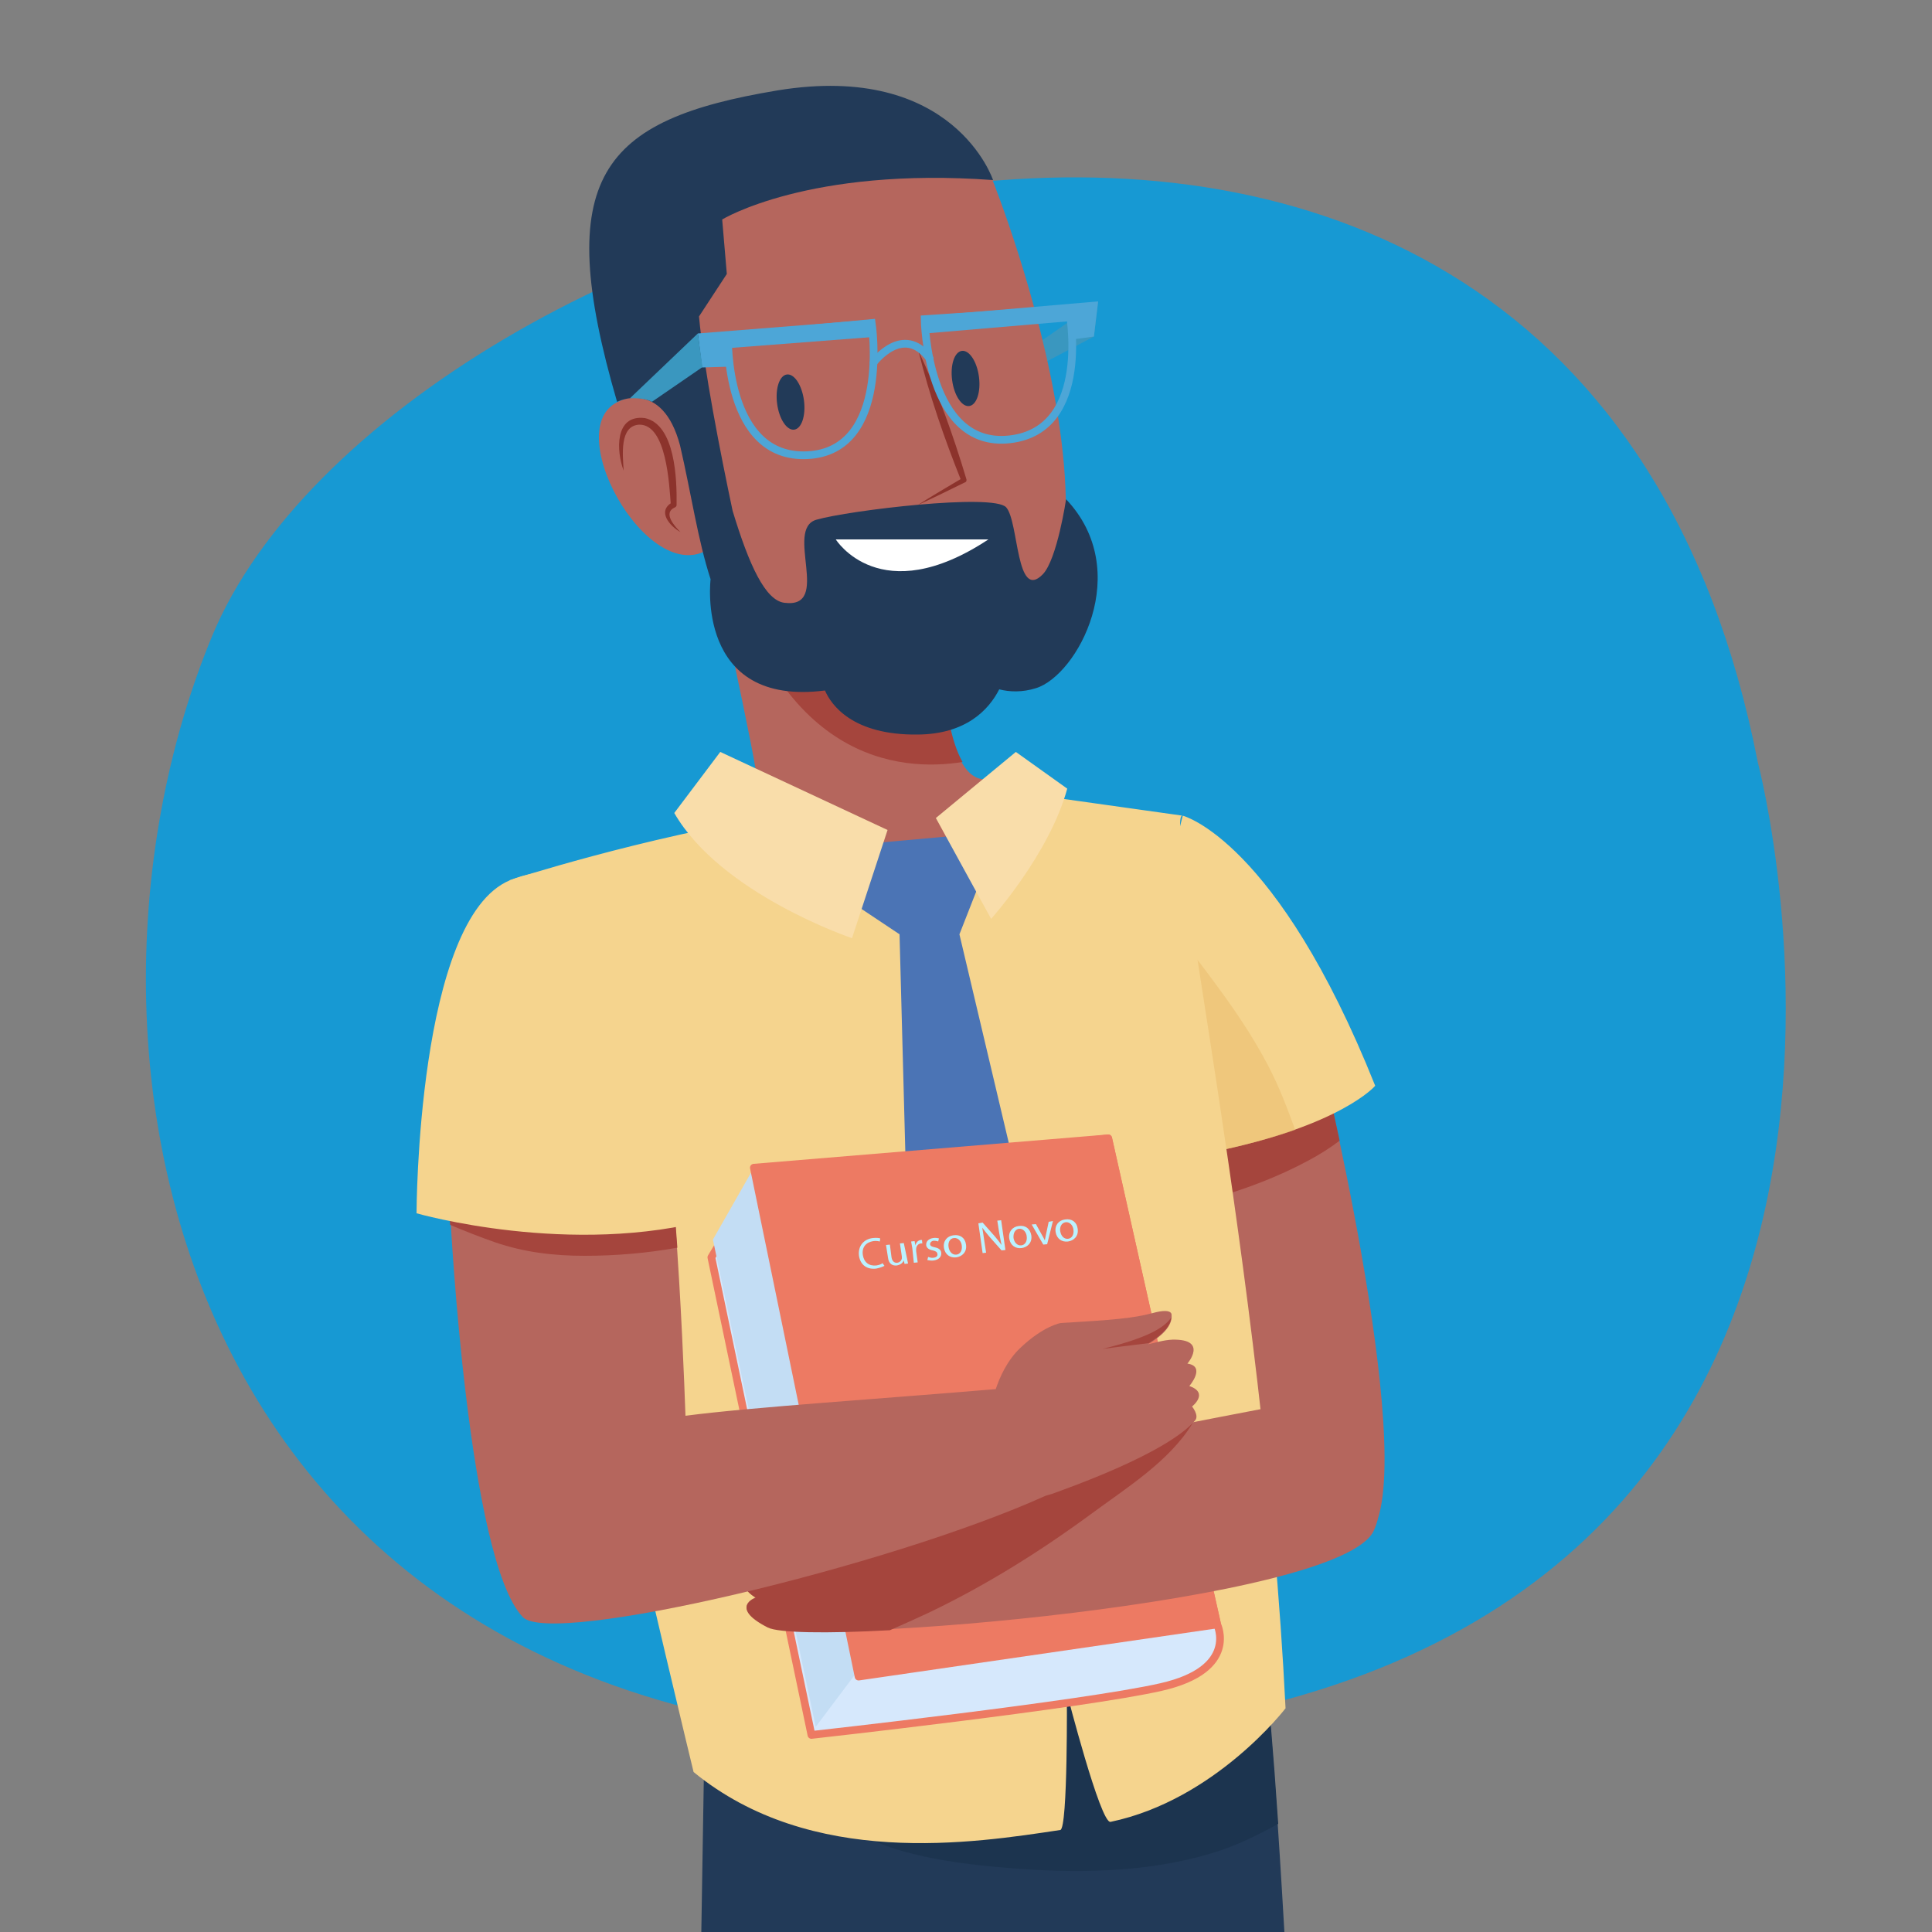 <?xml version="1.0" encoding="utf-8"?>
<!-- Generator: Adobe Illustrator 21.0.2, SVG Export Plug-In . SVG Version: 6.00 Build 0)  -->
<svg version="1.1" xmlns="http://www.w3.org/2000/svg" xmlns:xlink="http://www.w3.org/1999/xlink" x="0px" y="0px"
	 viewBox="0 0 500 500" style="enable-background:new 0 0 500 500;" xml:space="preserve">
<rect x="0" y="0" width="500" height="500" fill="#808080" stroke="none"/>
<style type="text/css">
	.st0{fill:#1799D3;}
	.st1{fill:#3A97BF;}
	.st2{fill:#B5665D;}
	.st3{fill:#A5453D;}
	.st4{fill:#223A58;}
	.st5{fill:#FFFFFF;}
	.st6{fill:#8C332C;}
	.st7{fill:none;stroke:#4DA6D7;stroke-width:2;stroke-miterlimit:10;}
	.st8{fill:#4DA6D7;}
	.st9{fill:none;stroke:#4DA6D7;stroke-width:2;stroke-linecap:round;stroke-miterlimit:10;}
	.st10{fill:#1C344F;}
	.st11{fill:#F5D48E;}
	.st12{opacity:0.49;fill:#E8BB6B;}
	.st13{fill:#4B74B5;}
	.st14{fill:#F9DDAA;}
	.st15{fill:#D6E8FC;stroke:#ED7A63;stroke-width:2;stroke-linecap:round;stroke-linejoin:round;stroke-miterlimit:10;}
	.st16{fill:#C3DDF4;}
	.st17{fill:#ED7A63;stroke:#ED7A63;stroke-width:2;stroke-linecap:round;stroke-linejoin:round;stroke-miterlimit:10;}
	.st18{clip-path:url(#SVGID_2_);fill:#BBF2FF;stroke:#000000;stroke-width:0.5;stroke-miterlimit:10;}
</style>
<g id="BACKGROUND">
	<g>
		<path class="st0" d="M454.9,197.2c0,0,61.3,230.4-172.6,251.5C48.4,469.8,8.2,277.3,54.9,164.6S407.2-47.1,454.9,197.2z"/>
	</g>
</g>
<g id="OBJECTS">
	<g>
		<g>
			<g>
				<polygon class="st1" points="284.2,78 261.5,93.8 262.4,98 283.1,87.1 				"/>
				<g>
					<g>
						<path class="st2" d="M204,226.9c-5.3-6.1-10.4-12.4-15.7-18.5c4.2-1.1,8.2-3.1,7.2-9.6c-2-12.5-15.9-75.2-15.9-75.2l63.8,37.6
							c0,0-0.7,38.3,10.5,40.4c11.2,2.1,14.5,11.8-23.7,22.3C219.8,226.6,211.1,227.4,204,226.9z"/>
						<path class="st3" d="M187.2,141.2c-1.4-5.8-2.1-10.6-2.2-14.6l58.5,34.4c0,0-0.4,25.8,5.6,36.2
							C233,199.8,200.7,197.3,187.2,141.2z"/>
					</g>
					<g>
						<g>
							<path class="st2" d="M256.9,46.7c0,0,48.8,121.8-10.2,129.6c-59.1,7.8-69.9-56.7-72.3-72.3c-2.4-15.7-5.4-53.7,32-63.9
								C243.7,29.8,256.9,46.7,256.9,46.7z"/>
							<path class="st2" d="M185.2,132.3c0,0-7.2-37.5-25.5-28.2c-15.2,7.7,10,51.2,25.5,36.6C197,129.6,185.2,132.3,185.2,132.3z"
								/>
						</g>
						<path class="st4" d="M275.9,129.2c0,0-2.3,15.5-6,19.4c-7,7.2-6.2-13.6-9.5-17.3c-3.3-3.7-40.8,0.8-49.1,3.2
							c-8.4,2.4,4.1,23.1-8.3,21.5c-4.9-0.6-9.1-9.6-13.4-23.8c-3.1-14.6-7.5-37.1-8.7-50.3l7.2-11l-1.2-14.1
							c0,0,22.4-13.7,70.1-10.2c0,0-10.1-30.7-55.8-23.2c-45.7,7.6-58.5,22.3-41.5,80.6c0,0,11.7-6.1,16.3,11.3
							c2.9,12.5,4.6,24.5,7.9,34.6l0,0c0,0-4.1,33.1,29.6,28.8c1.6,3.7,7.1,11.6,24,11.4c12.5-0.1,18.4-6.4,21.1-11.7
							c2.7,0.7,6,0.8,9.5-0.3C278.8,174.8,293.5,147.8,275.9,129.2z"/>
					</g>
				</g>
				<g>
					<path class="st5" d="M255.8,139.6h-39.5C216.3,139.6,227.8,158.1,255.8,139.6z"/>
					<g>
						<path class="st6" d="M237.7,90.8c5,10.7,9,21.8,12.4,33.2c0.1,0.3,0,0.7-0.3,0.8c-4.1,2-8.1,4-12.3,5.9
							c3.8-2.4,7.7-4.7,11.6-7l-0.3,0.8C244.4,113.5,240.5,102.3,237.7,90.8L237.7,90.8z"/>
					</g>
					
						<ellipse transform="matrix(0.991 -0.133 0.133 0.991 -12.013 28.103)" class="st4" cx="204.6" cy="104.1" rx="3.5" ry="7.2"/>
					
						<ellipse transform="matrix(0.991 -0.133 0.133 0.991 -10.804 34.065)" class="st4" cx="249.9" cy="98" rx="3.5" ry="7.2"/>
					<g>
						<path class="st6" d="M176.1,137.7c-2.7-1.5-6.2-5.4-2.1-7.7c0,0-0.4,0.6-0.4,0.6c-0.4-5.2-1.1-20.7-8.1-20.7
							c-5.3,0.2-4.3,8.1-4.1,11.9c-1.9-5-2.4-14.6,5.5-13.6c7.9,1.7,8.3,16,8.2,22.5c0,0.3-0.2,0.5-0.4,0.6
							C171.4,132.7,174.6,136.2,176.1,137.7L176.1,137.7z"/>
					</g>
				</g>
			</g>
			<g>
				<g>
					<path class="st7" d="M188.4,87.1c0,0-0.9,31.8,20.6,30.7c21.6-1.1,16.6-34.2,16.6-34.2L188.4,87.1z"/>
					<polygon class="st8" points="188.4,94.9 181.7,95.1 180.6,86.3 226.1,82.7 226.1,87.2 188.4,90.1 					"/>
				</g>
				<g>
					<path class="st7" d="M276.7,80.1c0,0,6.1,31.2-15.4,33.6c-21.5,2.4-22-31.1-22-31.1L276.7,80.1z"/>
					<polygon class="st8" points="277.9,87.8 283.1,87.1 284.2,78 238.7,81.9 239.5,86.3 277.1,83.1 					"/>
				</g>
				<path class="st9" d="M226.1,93.8c0,0,7.7-10.2,14.5-1"/>
				<path class="st1" d="M180.6,86.3L163,103.1c0,0,3.7-0.3,5.7,0.9l13.1-9L180.6,86.3z"/>
			</g>
		</g>
		<g>
			<g>
				<path class="st4" d="M181.5,500l1-61.4l140.6-15.9c0,0,2.8-35.6,9.3,77.3H181.5z"/>
				<path class="st10" d="M191.4,457.8c6.7,4.1,13.7,7.8,20.5,11.6c7.2,4,14.5,7.7,22.5,9.9c8.5,2.3,17.5,3.4,26.3,4.1
					c17.2,1.5,35.9,1.3,52.6-3.7c6.2-1.8,11.9-4.6,17.5-7.7c-5.3-78.6-7.6-49.3-7.6-49.3l-140.6,15.9l-0.2,13.2
					C185.1,454.1,188.3,456,191.4,457.8z"/>
			</g>
			<g>
				<g>
					<g>
						<path class="st2" d="M342.5,276.7c0,0,27.9,116,9.6,122.2c-18.3,6.3-40.8,0-40.8,0l-8.8-110.3L342.5,276.7z"/>
						<path class="st3" d="M314,310.1c8.5-2.4,16.9-5.6,24.7-9.8c2.8-1.5,5.5-3.2,8-5.1c-2.4-11.1-4.1-18.5-4.1-18.5l-40,11.9
							l1.9,23.9C307.6,311.8,310.8,311,314,310.1z"/>
					</g>
					<g>
						<path class="st11" d="M306.1,211.1c0,0,24.3,6.1,49.8,69.9c0,0-8.7,10.3-41.9,17.1C280.8,304.8,306.1,211.1,306.1,211.1z"/>
						<path class="st12" d="M328.2,275.8c-4.1-7.9-9.3-15.4-14.6-22.5c-4.1-5.6-8.5-11-13.2-16.1c-4.8,27.2-8,65.2,13.6,60.9
							c8.6-1.8,15.6-3.7,21.2-5.7C333.1,286.7,331,281.1,328.2,275.8z"/>
					</g>
				</g>
				<g>
					<path class="st11" d="M306.1,211.1l-31.3-4.4c0,0-3.7-0.1-9.8-0.1c-0.5,1.7-1.9,3.2-4.2,3.2c-0.3,0-0.5,0-0.8,0
						c-7.9,8.9-18.3,13.1-31,9.9c-7.9-2-15.1-5.9-22.4-9.4c-1.5,0.2-3.1,0.4-4.6,0.7c-36,5.7-70.1,16.8-70.1,16.8
						c1.6,41.9,47.6,230.8,47.6,230.8c30.5,25,72.4,18.4,94.9,15c2-0.3,1.7-35.5,1.7-35.5s8.7,33.9,11.3,33.4
						c27.2-5.7,45.3-29.4,45.3-29.4C327.1,328.5,300.8,209.4,306.1,211.1z"/>
					<g>
						<polygon class="st13" points="248.3,216.2 221.7,218.6 217.2,231.4 232.8,241.8 236.8,392.4 267,411.9 282.2,385.1 
							248.3,241.8 254.3,226.5 						"/>
						<path class="st14" d="M229.7,214.8l-9.2,28c0,0-33.9-11.4-46-32.4l11.9-15.8L229.7,214.8z"/>
						<path class="st14" d="M262.9,194.6l-20.7,17.1l14.3,26.1c0,0,15.1-16.8,19.7-33.7L262.9,194.6z"/>
					</g>
				</g>
				<g>
					<g>
						<g>
							<path class="st15" d="M286.8,294.6L315,420.4c0,0,5.7,11.6-14.5,16.2C280.3,441.2,210,449,210,449l-25.9-123.6l12-19.9
								L286.8,294.6z"/>
							<polygon class="st16" points="226.9,425.9 211.1,446.9 184.5,320.8 195.1,302.2 							"/>
						</g>
						<polygon class="st17" points="222.2,433.9 195.1,302.2 286.8,294.6 315,420.4 						"/>
					</g>
					<g>
						<path class="st2" d="M195.6,413.4c0,0-7-3.7-0.3-8c0,0-7.4-5.6-1.6-7.7c0,0-8.8-1.7,5.6-6.6c2.3-0.8,7.3-2,14-3.6
							c-17.1-19.9,6.9-6.6,12.7-2.8c37.8-8.1,100.2-20,100.2-20s38,13,29.3,31.5c-8.7,18.5-146.5,29.8-156.7,24.7
							C188.5,415.9,195.6,413.4,195.6,413.4z"/>
						<path class="st3" d="M193.7,397.8c-5.9,2.1,1.6,7.7,1.6,7.7c-6.7,4.2,0.3,8,0.3,8s-7.1,2.5,3.1,7.7c2.8,1.4,15.1,1.6,31.6,0.7
							c3.4-1.5,6.8-3,10.2-4.6c14.8-7.1,28.7-15.8,41.9-25.5c9.2-6.8,20.2-13.6,26.2-23.4c-21.3,4.1-57.4,11.2-82.6,16.6
							c-5.8-3.8-29.8-17.1-12.7,2.8c-6.7,1.5-11.6,2.8-14,3.6C184.9,396.1,193.7,397.8,193.7,397.8z"/>
					</g>
					<g>
						<g>
							<g>
								<path class="st2" d="M307.8,358.7c0,0,4.4-5.1-0.5-5.8c0,0,5.5-6.4-3.9-6.2c-2.3,0.1-4.4,0.8-6.3,1.2c3.4-2,6.4-4.7,6.1-7.6
									c0,0,0.3-1.9-4.8-0.5c-5.2,1.4-10.5,1.8-23.9,2.6c0,0-4.4,0.7-10.4,6.4c-3.5,3.3-5.4,7.7-6.4,10.7
									c-28.2,2.4-63.7,4.7-80.3,6.9c-0.6-17.1-3.4-87.1-9.3-87.7c-6.9-0.8-51.5,36.8-51.5,36.8s4.5,88.2,18.7,103
									c7.4,7.7,94.6-13,135.3-31.4c0.8-0.2,1.3-0.4,1.7-0.5c3.8-1.4,29.6-10.4,37-19c1.1-1.3-0.8-3.6-0.8-3.6
									S313,360.5,307.8,358.7z"/>
								<g>
									<path class="st3" d="M297.3,347.6c2.9-1.8,5.6-4.1,5.8-6.6c-1.8,2.6-6,5.2-17.8,8.1C285.3,349.1,289.9,348.5,297.3,347.6z"
										/>
									<path class="st3" d="M128.1,321.5c7.6,2.6,15.2,3.5,23.2,3.5c8.1,0,16.2-0.7,24-2.1c-1.5-21.4-3.8-43.9-7.4-44.3
										c-6.9-0.8-51.5,36.8-51.5,36.8s0,0.6,0.1,1.6C120.3,318.6,124.1,320.1,128.1,321.5z"/>
								</g>
							</g>
							<path class="st11" d="M184.5,315.4c0,0,2.2-50.9-7.7-68.1c-9.9-17.1-28-26.3-44.8-19.5c-24.1,9.9-24.2,86.2-24.2,86.2
								S147.9,325.5,184.5,315.4z"/>
						</g>
					</g>
				</g>
			</g>
		</g>
		<g>
			<defs>
				<path id="SVGID_1_" d="M228.9,327.6c-0.4,0.2-1.1,0.5-2.1,0.7c-2.3,0.3-4.1-0.8-4.5-3.3c-0.3-2.4,1.1-4.3,3.6-4.6
					c1-0.1,1.7,0,1.9,0.1l-0.1,0.8c-0.4-0.1-1-0.2-1.7-0.1c-1.9,0.3-3,1.6-2.7,3.6c0.3,1.9,1.6,2.9,3.5,2.7c0.6-0.1,1.3-0.3,1.6-0.6
					L228.9,327.6z M234.7,325.5c0.1,0.6,0.2,1.1,0.3,1.5l-0.9,0.1l-0.2-0.9l0,0c-0.2,0.5-0.7,1.1-1.8,1.3c-0.9,0.1-2.1-0.2-2.3-2.1
					l-0.5-3.2l1-0.1l0.4,3.1c0.1,1,0.6,1.7,1.5,1.6c0.7-0.1,1.1-0.6,1.2-1.1c0-0.2,0-0.3,0-0.5l-0.5-3.4l1-0.1L234.7,325.5z
					 M236.1,323c-0.1-0.6-0.2-1.2-0.3-1.7l0.9-0.1l0.2,1.1l0,0c0.2-0.8,0.7-1.3,1.4-1.4c0.1,0,0.2,0,0.3,0l0.1,0.9
					c-0.1,0-0.2,0-0.4,0c-0.7,0.1-1.2,0.7-1.2,1.5c0,0.1,0,0.3,0,0.5l0.4,2.9l-1,0.1L236.1,323z M240.2,325.3
					c0.3,0.1,0.9,0.3,1.4,0.2c0.8-0.1,1.1-0.5,1-1c-0.1-0.5-0.4-0.7-1.2-0.9c-1.1-0.2-1.6-0.7-1.7-1.3c-0.1-0.9,0.5-1.7,1.8-1.9
					c0.6-0.1,1.1,0,1.5,0.1l-0.2,0.8c-0.2-0.1-0.7-0.2-1.2-0.2c-0.6,0.1-0.9,0.5-0.9,0.9c0.1,0.5,0.4,0.6,1.2,0.8
					c1,0.2,1.6,0.6,1.7,1.4c0.1,1-0.6,1.8-1.9,2c-0.6,0.1-1.2,0-1.7-0.1L240.2,325.3z M250,322.1c0.3,2-1.1,3.1-2.5,3.3
					c-1.6,0.2-2.9-0.7-3.2-2.4c-0.3-1.8,0.8-3.1,2.4-3.3C248.5,319.4,249.8,320.4,250,322.1z M245.5,322.8c0.2,1.2,1,2,2,1.9
					c1-0.1,1.6-1.1,1.4-2.4c-0.1-0.9-0.8-2-2-1.9C245.7,320.5,245.3,321.7,245.5,322.8z M254.3,324.3l-1.1-7.7l1.1-0.2l3.1,3.5
					c0.7,0.8,1.3,1.6,1.8,2.3l0,0c-0.2-1-0.4-1.9-0.6-3.1l-0.5-3.2l1-0.1l1.1,7.7l-1,0.1l-3.1-3.5c-0.7-0.8-1.3-1.6-1.9-2.4l0,0
					c0.2,1,0.3,1.9,0.5,3.2l0.5,3.3L254.3,324.3z M266.9,319.7c0.3,2-1.1,3.1-2.5,3.3c-1.6,0.2-2.9-0.7-3.2-2.4
					c-0.3-1.8,0.8-3.1,2.4-3.3C265.4,317,266.6,318,266.9,319.7z M262.3,320.4c0.2,1.2,1,2,2,1.9c1-0.1,1.6-1.1,1.4-2.4
					c-0.1-0.9-0.8-2-2-1.9C262.6,318.2,262.2,319.3,262.3,320.4z M268.1,316.8l1.6,2.9c0.3,0.5,0.5,0.9,0.7,1.3l0,0
					c0.1-0.5,0.2-1,0.3-1.5l0.7-3.3l1.1-0.2L271,322l-1,0.1l-3-5.2L268.1,316.8z M278.9,318c0.3,2-1.1,3.1-2.5,3.3
					c-1.6,0.2-2.9-0.7-3.2-2.4c-0.3-1.8,0.8-3.1,2.4-3.3C277.4,315.3,278.7,316.3,278.9,318z M274.4,318.7c0.2,1.2,1,2,2,1.9
					c1-0.1,1.6-1.1,1.4-2.4c-0.1-0.9-0.8-2-2-1.9C274.6,316.5,274.2,317.7,274.4,318.7z"/>
			</defs>
			<clipPath id="SVGID_2_">
				<use xlink:href="#SVGID_1_"  style="overflow:visible;"/>
			</clipPath>
			<polygon class="st18" points="205.7,318.3 285.3,312.5 289.3,326.3 208.3,335.5 			"/>
		</g>
	</g>
</g>
</svg>
